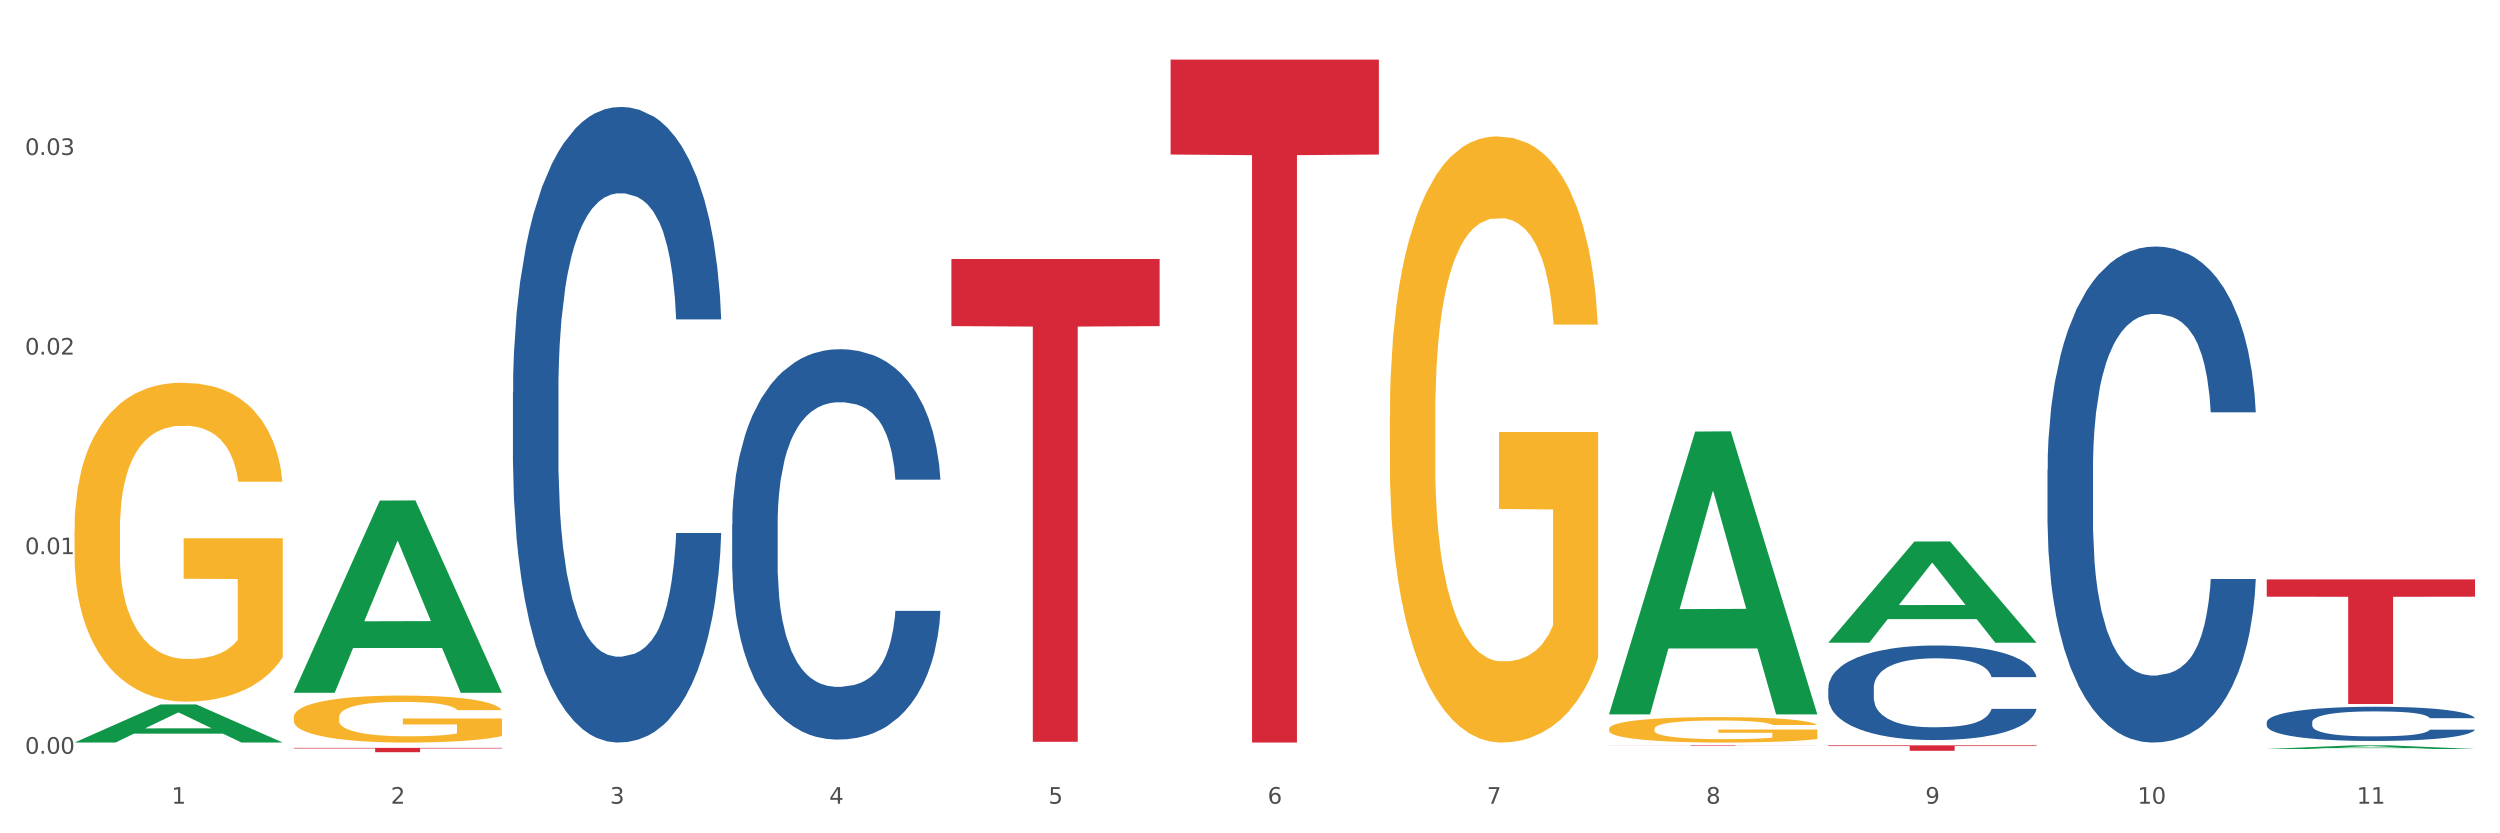 <?xml version="1.0" encoding="utf-8" standalone="no"?>
<!DOCTYPE svg PUBLIC "-//W3C//DTD SVG 1.1//EN"
  "http://www.w3.org/Graphics/SVG/1.1/DTD/svg11.dtd">
<svg xmlns:xlink="http://www.w3.org/1999/xlink" width="1080pt" height="360pt" viewBox="0 0 1080 360" xmlns="http://www.w3.org/2000/svg" version="1.1">
 <rect x="0" y="0" width="1080" height="360" fill="#333333" stroke="none"/>
 <defs>
  <style type="text/css">*{stroke-linejoin: round; stroke-linecap: butt}</style>
 </defs>
 <g id="figure_1">
  <g id="patch_1">
   <path d="M 0 360 
L 1080 360 
L 1080 0 
L 0 0 
z
" style="fill: #ffffff; stroke: #ffffff; stroke-linejoin: miter"/>
  </g>
  <g id="axes_1">
   <g id="matplotlib.axis_1">
    <g id="xtick_1">
     <g id="text_1">
      <!-- 1 -->
      <g style="fill: #4d4d4d" transform="translate(74.106 347.204) scale(0.096 -0.096)">
       <defs>
        <path id="DejaVuSans-31" d="M 794 531 
L 1825 531 
L 1825 4091 
L 703 3866 
L 703 4441 
L 1819 4666 
L 2450 4666 
L 2450 531 
L 3481 531 
L 3481 0 
L 794 0 
L 794 531 
z
" transform="scale(0.016)"/>
       </defs>
       <use xlink:href="#DejaVuSans-31"/>
      </g>
     </g>
    </g>
    <g id="xtick_2">
     <g id="text_2">
      <!-- 2 -->
      <g style="fill: #4d4d4d" transform="translate(168.812 347.204) scale(0.096 -0.096)">
       <defs>
        <path id="DejaVuSans-32" d="M 1228 531 
L 3431 531 
L 3431 0 
L 469 0 
L 469 531 
Q 828 903 1448 1529 
Q 2069 2156 2228 2338 
Q 2531 2678 2651 2914 
Q 2772 3150 2772 3378 
Q 2772 3750 2511 3984 
Q 2250 4219 1831 4219 
Q 1534 4219 1204 4116 
Q 875 4013 500 3803 
L 500 4441 
Q 881 4594 1212 4672 
Q 1544 4750 1819 4750 
Q 2544 4750 2975 4387 
Q 3406 4025 3406 3419 
Q 3406 3131 3298 2873 
Q 3191 2616 2906 2266 
Q 2828 2175 2409 1742 
Q 1991 1309 1228 531 
z
" transform="scale(0.016)"/>
       </defs>
       <use xlink:href="#DejaVuSans-32"/>
      </g>
     </g>
    </g>
    <g id="xtick_3">
     <g id="text_3">
      <!-- 3 -->
      <g style="fill: #4d4d4d" transform="translate(263.517 347.204) scale(0.096 -0.096)">
       <defs>
        <path id="DejaVuSans-33" d="M 2597 2516 
Q 3050 2419 3304 2112 
Q 3559 1806 3559 1356 
Q 3559 666 3084 287 
Q 2609 -91 1734 -91 
Q 1441 -91 1130 -33 
Q 819 25 488 141 
L 488 750 
Q 750 597 1062 519 
Q 1375 441 1716 441 
Q 2309 441 2620 675 
Q 2931 909 2931 1356 
Q 2931 1769 2642 2001 
Q 2353 2234 1838 2234 
L 1294 2234 
L 1294 2753 
L 1863 2753 
Q 2328 2753 2575 2939 
Q 2822 3125 2822 3475 
Q 2822 3834 2567 4026 
Q 2313 4219 1838 4219 
Q 1578 4219 1281 4162 
Q 984 4106 628 3988 
L 628 4550 
Q 988 4650 1302 4700 
Q 1616 4750 1894 4750 
Q 2613 4750 3031 4423 
Q 3450 4097 3450 3541 
Q 3450 3153 3228 2886 
Q 3006 2619 2597 2516 
z
" transform="scale(0.016)"/>
       </defs>
       <use xlink:href="#DejaVuSans-33"/>
      </g>
     </g>
    </g>
    <g id="xtick_4">
     <g id="text_4">
      <!-- 4 -->
      <g style="fill: #4d4d4d" transform="translate(358.223 347.204) scale(0.096 -0.096)">
       <defs>
        <path id="DejaVuSans-34" d="M 2419 4116 
L 825 1625 
L 2419 1625 
L 2419 4116 
z
M 2253 4666 
L 3047 4666 
L 3047 1625 
L 3713 1625 
L 3713 1100 
L 3047 1100 
L 3047 0 
L 2419 0 
L 2419 1100 
L 313 1100 
L 313 1709 
L 2253 4666 
z
" transform="scale(0.016)"/>
       </defs>
       <use xlink:href="#DejaVuSans-34"/>
      </g>
     </g>
    </g>
    <g id="xtick_5">
     <g id="text_5">
      <!-- 5 -->
      <g style="fill: #4d4d4d" transform="translate(452.928 347.204) scale(0.096 -0.096)">
       <defs>
        <path id="DejaVuSans-35" d="M 691 4666 
L 3169 4666 
L 3169 4134 
L 1269 4134 
L 1269 2991 
Q 1406 3038 1543 3061 
Q 1681 3084 1819 3084 
Q 2600 3084 3056 2656 
Q 3513 2228 3513 1497 
Q 3513 744 3044 326 
Q 2575 -91 1722 -91 
Q 1428 -91 1123 -41 
Q 819 9 494 109 
L 494 744 
Q 775 591 1075 516 
Q 1375 441 1709 441 
Q 2250 441 2565 725 
Q 2881 1009 2881 1497 
Q 2881 1984 2565 2268 
Q 2250 2553 1709 2553 
Q 1456 2553 1204 2497 
Q 953 2441 691 2322 
L 691 4666 
z
" transform="scale(0.016)"/>
       </defs>
       <use xlink:href="#DejaVuSans-35"/>
      </g>
     </g>
    </g>
    <g id="xtick_6">
     <g id="text_6">
      <!-- 6 -->
      <g style="fill: #4d4d4d" transform="translate(547.634 347.204) scale(0.096 -0.096)">
       <defs>
        <path id="DejaVuSans-36" d="M 2113 2584 
Q 1688 2584 1439 2293 
Q 1191 2003 1191 1497 
Q 1191 994 1439 701 
Q 1688 409 2113 409 
Q 2538 409 2786 701 
Q 3034 994 3034 1497 
Q 3034 2003 2786 2293 
Q 2538 2584 2113 2584 
z
M 3366 4563 
L 3366 3988 
Q 3128 4100 2886 4159 
Q 2644 4219 2406 4219 
Q 1781 4219 1451 3797 
Q 1122 3375 1075 2522 
Q 1259 2794 1537 2939 
Q 1816 3084 2150 3084 
Q 2853 3084 3261 2657 
Q 3669 2231 3669 1497 
Q 3669 778 3244 343 
Q 2819 -91 2113 -91 
Q 1303 -91 875 529 
Q 447 1150 447 2328 
Q 447 3434 972 4092 
Q 1497 4750 2381 4750 
Q 2619 4750 2861 4703 
Q 3103 4656 3366 4563 
z
" transform="scale(0.016)"/>
       </defs>
       <use xlink:href="#DejaVuSans-36"/>
      </g>
     </g>
    </g>
    <g id="xtick_7">
     <g id="text_7">
      <!-- 7 -->
      <g style="fill: #4d4d4d" transform="translate(642.339 347.204) scale(0.096 -0.096)">
       <defs>
        <path id="DejaVuSans-37" d="M 525 4666 
L 3525 4666 
L 3525 4397 
L 1831 0 
L 1172 0 
L 2766 4134 
L 525 4134 
L 525 4666 
z
" transform="scale(0.016)"/>
       </defs>
       <use xlink:href="#DejaVuSans-37"/>
      </g>
     </g>
    </g>
    <g id="xtick_8">
     <g id="text_8">
      <!-- 8 -->
      <g style="fill: #4d4d4d" transform="translate(737.044 347.204) scale(0.096 -0.096)">
       <defs>
        <path id="DejaVuSans-38" d="M 2034 2216 
Q 1584 2216 1326 1975 
Q 1069 1734 1069 1313 
Q 1069 891 1326 650 
Q 1584 409 2034 409 
Q 2484 409 2743 651 
Q 3003 894 3003 1313 
Q 3003 1734 2745 1975 
Q 2488 2216 2034 2216 
z
M 1403 2484 
Q 997 2584 770 2862 
Q 544 3141 544 3541 
Q 544 4100 942 4425 
Q 1341 4750 2034 4750 
Q 2731 4750 3128 4425 
Q 3525 4100 3525 3541 
Q 3525 3141 3298 2862 
Q 3072 2584 2669 2484 
Q 3125 2378 3379 2068 
Q 3634 1759 3634 1313 
Q 3634 634 3220 271 
Q 2806 -91 2034 -91 
Q 1263 -91 848 271 
Q 434 634 434 1313 
Q 434 1759 690 2068 
Q 947 2378 1403 2484 
z
M 1172 3481 
Q 1172 3119 1398 2916 
Q 1625 2713 2034 2713 
Q 2441 2713 2670 2916 
Q 2900 3119 2900 3481 
Q 2900 3844 2670 4047 
Q 2441 4250 2034 4250 
Q 1625 4250 1398 4047 
Q 1172 3844 1172 3481 
z
" transform="scale(0.016)"/>
       </defs>
       <use xlink:href="#DejaVuSans-38"/>
      </g>
     </g>
    </g>
    <g id="xtick_9">
     <g id="text_9">
      <!-- 9 -->
      <g style="fill: #4d4d4d" transform="translate(831.75 347.204) scale(0.096 -0.096)">
       <defs>
        <path id="DejaVuSans-39" d="M 703 97 
L 703 672 
Q 941 559 1184 500 
Q 1428 441 1663 441 
Q 2288 441 2617 861 
Q 2947 1281 2994 2138 
Q 2813 1869 2534 1725 
Q 2256 1581 1919 1581 
Q 1219 1581 811 2004 
Q 403 2428 403 3163 
Q 403 3881 828 4315 
Q 1253 4750 1959 4750 
Q 2769 4750 3195 4129 
Q 3622 3509 3622 2328 
Q 3622 1225 3098 567 
Q 2575 -91 1691 -91 
Q 1453 -91 1209 -44 
Q 966 3 703 97 
z
M 1959 2075 
Q 2384 2075 2632 2365 
Q 2881 2656 2881 3163 
Q 2881 3666 2632 3958 
Q 2384 4250 1959 4250 
Q 1534 4250 1286 3958 
Q 1038 3666 1038 3163 
Q 1038 2656 1286 2365 
Q 1534 2075 1959 2075 
z
" transform="scale(0.016)"/>
       </defs>
       <use xlink:href="#DejaVuSans-39"/>
      </g>
     </g>
    </g>
    <g id="xtick_10">
     <g id="text_10">
      <!-- 10 -->
      <g style="fill: #4d4d4d" transform="translate(923.401 347.204) scale(0.096 -0.096)">
       <defs>
        <path id="DejaVuSans-30" d="M 2034 4250 
Q 1547 4250 1301 3770 
Q 1056 3291 1056 2328 
Q 1056 1369 1301 889 
Q 1547 409 2034 409 
Q 2525 409 2770 889 
Q 3016 1369 3016 2328 
Q 3016 3291 2770 3770 
Q 2525 4250 2034 4250 
z
M 2034 4750 
Q 2819 4750 3233 4129 
Q 3647 3509 3647 2328 
Q 3647 1150 3233 529 
Q 2819 -91 2034 -91 
Q 1250 -91 836 529 
Q 422 1150 422 2328 
Q 422 3509 836 4129 
Q 1250 4750 2034 4750 
z
" transform="scale(0.016)"/>
       </defs>
       <use xlink:href="#DejaVuSans-31"/>
       <use xlink:href="#DejaVuSans-30" transform="translate(63.623 0)"/>
      </g>
     </g>
    </g>
    <g id="xtick_11">
     <g id="text_11">
      <!-- 11 -->
      <g style="fill: #4d4d4d" transform="translate(1018.107 347.204) scale(0.096 -0.096)">
       <use xlink:href="#DejaVuSans-31"/>
       <use xlink:href="#DejaVuSans-31" transform="translate(63.623 0)"/>
      </g>
     </g>
    </g>
    <g id="xtick_12"/>
    <g id="xtick_13"/>
    <g id="xtick_14"/>
    <g id="xtick_15"/>
    <g id="xtick_16"/>
    <g id="xtick_17"/>
    <g id="xtick_18"/>
    <g id="xtick_19"/>
    <g id="xtick_20"/>
    <g id="xtick_21"/>
   </g>
   <g id="matplotlib.axis_2">
    <g id="ytick_1">
     <g id="text_12">
      <!-- 0.00 -->
      <g style="fill: #4d4d4d" transform="translate(10.8 325.619) scale(0.096 -0.096)">
       <defs>
        <path id="DejaVuSans-2e" d="M 684 794 
L 1344 794 
L 1344 0 
L 684 0 
L 684 794 
z
" transform="scale(0.016)"/>
       </defs>
       <use xlink:href="#DejaVuSans-30"/>
       <use xlink:href="#DejaVuSans-2e" transform="translate(63.623 0)"/>
       <use xlink:href="#DejaVuSans-30" transform="translate(95.41 0)"/>
       <use xlink:href="#DejaVuSans-30" transform="translate(159.033 0)"/>
      </g>
     </g>
    </g>
    <g id="ytick_2">
     <g id="text_13">
      <!-- 0.01 -->
      <g style="fill: #4d4d4d" transform="translate(10.8 239.397) scale(0.096 -0.096)">
       <use xlink:href="#DejaVuSans-30"/>
       <use xlink:href="#DejaVuSans-2e" transform="translate(63.623 0)"/>
       <use xlink:href="#DejaVuSans-30" transform="translate(95.41 0)"/>
       <use xlink:href="#DejaVuSans-31" transform="translate(159.033 0)"/>
      </g>
     </g>
    </g>
    <g id="ytick_3">
     <g id="text_14">
      <!-- 0.02 -->
      <g style="fill: #4d4d4d" transform="translate(10.8 153.175) scale(0.096 -0.096)">
       <use xlink:href="#DejaVuSans-30"/>
       <use xlink:href="#DejaVuSans-2e" transform="translate(63.623 0)"/>
       <use xlink:href="#DejaVuSans-30" transform="translate(95.41 0)"/>
       <use xlink:href="#DejaVuSans-32" transform="translate(159.033 0)"/>
      </g>
     </g>
    </g>
    <g id="ytick_4">
     <g id="text_15">
      <!-- 0.03 -->
      <g style="fill: #4d4d4d" transform="translate(10.8 66.953) scale(0.096 -0.096)">
       <use xlink:href="#DejaVuSans-30"/>
       <use xlink:href="#DejaVuSans-2e" transform="translate(63.623 0)"/>
       <use xlink:href="#DejaVuSans-30" transform="translate(95.41 0)"/>
       <use xlink:href="#DejaVuSans-33" transform="translate(159.033 0)"/>
      </g>
     </g>
    </g>
    <g id="ytick_5"/>
    <g id="ytick_6"/>
    <g id="ytick_7"/>
    <g id="ytick_8"/>
   </g>
   <g id="PolyCollection_1">
    <path d="M 32.175 320.756 
L 32.268 320.741 
L 69.369 304.317 
L 84.766 304.301 
L 122.145 320.787 
L 104.337 320.787 
L 96.267 316.948 
L 57.96 316.948 
L 57.682 317.01 
L 49.891 320.787 
L 32.175 320.787 
L 32.175 320.756 
L 62.783 314.657 
L 91.444 314.642 
L 77.253 307.815 
L 77.067 307.784 
L 76.882 307.831 
L 62.691 314.642 
L 62.783 314.657 
L 32.175 320.756 
z
" clip-path="url(#p3177f61d3b)" style="fill: #109648"/>
    <path d="M 979.23 311.961 
L 979.336 311.947 
L 979.336 311.57 
L 979.655 311.057 
L 980.825 310.112 
L 982.314 309.397 
L 984.866 308.56 
L 986.249 308.209 
L 988.057 307.817 
L 991.779 307.183 
L 996.033 306.643 
L 999.01 306.346 
L 1001.244 306.157 
L 1006.242 305.82 
L 1009.114 305.671 
L 1012.091 305.55 
L 1014.644 305.469 
L 1018.898 305.375 
L 1022.301 305.334 
L 1026.236 305.321 
L 1029.532 305.334 
L 1033.893 305.388 
L 1040.273 305.55 
L 1042.719 305.644 
L 1046.016 305.806 
L 1049.419 306.022 
L 1052.184 306.238 
L 1055.375 306.549 
L 1058.672 306.954 
L 1061.862 307.467 
L 1064.095 307.939 
L 1065.903 308.438 
L 1067.498 309.046 
L 1068.668 309.707 
L 1069.2 310.26 
L 1049.738 310.26 
L 1049.207 309.761 
L 1048.143 309.221 
L 1047.08 308.857 
L 1045.91 308.56 
L 1044.102 308.222 
L 1042.507 308.006 
L 1039.848 307.75 
L 1037.402 307.588 
L 1035.381 307.494 
L 1032.935 307.413 
L 1027.724 307.332 
L 1024.002 307.332 
L 1021.663 307.359 
L 1018.791 307.426 
L 1016.345 307.521 
L 1013.474 307.682 
L 1011.24 307.858 
L 1009.007 308.087 
L 1007.731 308.249 
L 1005.817 308.546 
L 1004.541 308.789 
L 1002.839 309.208 
L 1001.882 309.505 
L 1000.18 310.274 
L 999.436 310.841 
L 999.117 311.232 
L 998.904 311.664 
L 998.904 313.77 
L 999.542 314.714 
L 1000.074 315.119 
L 1000.925 315.578 
L 1002.52 316.172 
L 1004.86 316.752 
L 1007.306 317.171 
L 1009.326 317.427 
L 1011.24 317.616 
L 1013.155 317.765 
L 1015.494 317.9 
L 1017.409 317.98 
L 1020.28 318.061 
L 1023.683 318.102 
L 1026.342 318.102 
L 1031.766 318.034 
L 1034.212 317.967 
L 1036.551 317.873 
L 1039.104 317.724 
L 1041.124 317.562 
L 1042.294 317.441 
L 1044.208 317.184 
L 1045.697 316.914 
L 1046.973 316.604 
L 1047.824 316.334 
L 1048.781 315.929 
L 1049.526 315.47 
L 1049.738 315.227 
L 1069.2 315.227 
L 1068.775 315.713 
L 1068.03 316.185 
L 1066.541 316.82 
L 1065.371 317.184 
L 1063.564 317.63 
L 1061.649 318.007 
L 1058.991 318.426 
L 1056.545 318.736 
L 1053.992 319.006 
L 1051.227 319.249 
L 1046.229 319.587 
L 1044.421 319.681 
L 1040.592 319.843 
L 1037.615 319.938 
L 1033.254 320.032 
L 1028.788 320.086 
L 1024.109 320.099 
L 1019.961 320.072 
L 1015.388 319.992 
L 1012.517 319.911 
L 1009.326 319.789 
L 1005.604 319.6 
L 1002.095 319.371 
L 998.798 319.101 
L 995.714 318.79 
L 992.842 318.439 
L 989.12 317.859 
L 986.355 317.292 
L 984.334 316.766 
L 982.952 316.32 
L 981.569 315.754 
L 980.825 315.362 
L 979.655 314.417 
L 979.23 313.54 
L 979.23 311.961 
z
" clip-path="url(#p3177f61d3b)" style="fill: #255c99"/>
    <path d="M 316.291 226.632 
L 316.398 226.478 
L 316.398 222.165 
L 316.717 216.312 
L 317.887 205.53 
L 319.376 197.366 
L 321.928 187.816 
L 323.31 183.812 
L 325.118 179.345 
L 328.84 172.106 
L 333.094 165.944 
L 336.072 162.556 
L 338.305 160.399 
L 343.304 156.549 
L 346.175 154.854 
L 349.153 153.468 
L 351.705 152.544 
L 355.959 151.466 
L 359.362 151.004 
L 363.297 150.85 
L 366.594 151.004 
L 370.954 151.62 
L 377.335 153.468 
L 379.781 154.546 
L 383.078 156.395 
L 386.481 158.859 
L 389.246 161.323 
L 392.436 164.866 
L 395.733 169.487 
L 398.924 175.34 
L 401.157 180.731 
L 402.965 186.43 
L 404.56 193.361 
L 405.73 200.909 
L 406.262 207.224 
L 386.8 207.224 
L 386.268 201.525 
L 385.205 195.364 
L 384.141 191.205 
L 382.971 187.816 
L 381.164 183.966 
L 379.568 181.501 
L 376.91 178.575 
L 374.464 176.726 
L 372.443 175.648 
L 369.997 174.724 
L 364.786 173.8 
L 361.064 173.8 
L 358.724 174.108 
L 355.853 174.878 
L 353.407 175.956 
L 350.535 177.805 
L 348.302 179.807 
L 346.069 182.425 
L 344.793 184.274 
L 342.878 187.662 
L 341.602 190.435 
L 339.901 195.21 
L 338.944 198.598 
L 337.242 207.378 
L 336.498 213.847 
L 336.178 218.314 
L 335.966 223.243 
L 335.966 247.272 
L 336.604 258.054 
L 337.136 262.674 
L 337.986 267.911 
L 339.582 274.689 
L 341.921 281.312 
L 344.367 286.087 
L 346.388 289.013 
L 348.302 291.17 
L 350.216 292.864 
L 352.556 294.404 
L 354.47 295.329 
L 357.342 296.253 
L 360.745 296.715 
L 363.403 296.715 
L 368.827 295.945 
L 371.273 295.174 
L 373.613 294.096 
L 376.165 292.402 
L 378.186 290.554 
L 379.356 289.167 
L 381.27 286.241 
L 382.759 283.16 
L 384.035 279.618 
L 384.886 276.537 
L 385.843 271.916 
L 386.587 266.679 
L 386.8 263.907 
L 406.262 263.907 
L 405.836 269.452 
L 405.092 274.843 
L 403.603 282.082 
L 402.433 286.241 
L 400.625 291.324 
L 398.711 295.637 
L 396.052 300.411 
L 393.606 303.954 
L 391.054 307.035 
L 388.289 309.807 
L 383.291 313.658 
L 381.483 314.736 
L 377.654 316.584 
L 374.676 317.663 
L 370.316 318.741 
L 365.849 319.357 
L 361.17 319.511 
L 357.023 319.203 
L 352.45 318.279 
L 349.578 317.355 
L 346.388 315.968 
L 342.666 313.812 
L 339.156 311.193 
L 335.859 308.113 
L 332.775 304.57 
L 329.904 300.565 
L 326.182 293.942 
L 323.417 287.473 
L 321.396 281.466 
L 320.014 276.383 
L 318.631 269.914 
L 317.887 265.447 
L 316.717 254.665 
L 316.291 244.653 
L 316.291 226.632 
z
" clip-path="url(#p3177f61d3b)" style="fill: #255c99"/>
    <path d="M 221.586 169.574 
L 221.692 169.323 
L 221.692 162.302 
L 222.011 152.773 
L 223.181 135.219 
L 224.67 121.928 
L 227.222 106.381 
L 228.605 99.861 
L 230.413 92.589 
L 234.135 80.803 
L 238.389 70.772 
L 241.367 65.255 
L 243.6 61.744 
L 248.598 55.475 
L 251.47 52.717 
L 254.447 50.46 
L 257 48.955 
L 261.254 47.2 
L 264.657 46.447 
L 268.592 46.197 
L 271.888 46.447 
L 276.249 47.451 
L 282.63 50.46 
L 285.076 52.215 
L 288.372 55.224 
L 291.775 59.237 
L 294.541 63.249 
L 297.731 69.017 
L 301.028 76.54 
L 304.218 86.069 
L 306.451 94.846 
L 308.259 104.124 
L 309.855 115.408 
L 311.024 127.696 
L 311.556 137.978 
L 292.095 137.978 
L 291.563 128.699 
L 290.499 118.668 
L 289.436 111.898 
L 288.266 106.381 
L 286.458 100.112 
L 284.863 96.099 
L 282.204 91.335 
L 279.758 88.326 
L 277.738 86.57 
L 275.292 85.066 
L 270.081 83.561 
L 266.358 83.561 
L 264.019 84.063 
L 261.147 85.316 
L 258.701 87.072 
L 255.83 90.081 
L 253.597 93.341 
L 251.363 97.604 
L 250.087 100.613 
L 248.173 106.13 
L 246.897 110.644 
L 245.195 118.418 
L 244.238 123.935 
L 242.536 138.228 
L 241.792 148.761 
L 241.473 156.033 
L 241.26 164.057 
L 241.26 203.177 
L 241.898 220.731 
L 242.43 228.254 
L 243.281 236.78 
L 244.876 247.814 
L 247.216 258.597 
L 249.662 266.37 
L 251.682 271.135 
L 253.597 274.646 
L 255.511 277.404 
L 257.851 279.912 
L 259.765 281.416 
L 262.636 282.921 
L 266.039 283.673 
L 268.698 283.673 
L 274.122 282.42 
L 276.568 281.166 
L 278.907 279.41 
L 281.46 276.652 
L 283.48 273.643 
L 284.65 271.386 
L 286.564 266.621 
L 288.053 261.606 
L 289.329 255.838 
L 290.18 250.823 
L 291.137 243.3 
L 291.882 234.774 
L 292.095 230.26 
L 311.556 230.26 
L 311.131 239.288 
L 310.386 248.064 
L 308.897 259.85 
L 307.728 266.621 
L 305.92 274.897 
L 304.005 281.918 
L 301.347 289.692 
L 298.901 295.459 
L 296.348 300.475 
L 293.583 304.989 
L 288.585 311.258 
L 286.777 313.013 
L 282.949 316.022 
L 279.971 317.778 
L 275.611 319.533 
L 271.144 320.536 
L 266.465 320.787 
L 262.317 320.285 
L 257.744 318.781 
L 254.873 317.276 
L 251.682 315.019 
L 247.96 311.509 
L 244.451 307.246 
L 241.154 302.23 
L 238.07 296.463 
L 235.198 289.943 
L 231.476 279.16 
L 228.711 268.627 
L 226.691 258.847 
L 225.308 250.572 
L 223.926 240.04 
L 223.181 232.768 
L 222.011 215.214 
L 221.586 198.914 
L 221.586 169.574 
z
" clip-path="url(#p3177f61d3b)" style="fill: #255c99"/>
    <path d="M 695.113 322.043 
L 785.084 322.043 
L 785.084 322.076 
L 749.692 322.077 
L 749.692 322.283 
L 730.291 322.283 
L 730.291 322.077 
L 695.113 322.076 
L 695.113 322.043 
L 695.113 322.043 
z
" clip-path="url(#p3177f61d3b)" style="fill: #d62839"/>
    <path d="M 789.819 321.972 
L 879.789 321.972 
L 879.789 322.3 
L 844.398 322.302 
L 844.398 324.332 
L 824.997 324.332 
L 824.997 322.302 
L 789.819 322.3 
L 789.819 321.974 
L 789.819 321.972 
z
" clip-path="url(#p3177f61d3b)" style="fill: #d62839"/>
    <path d="M 979.23 250.29 
L 1069.2 250.29 
L 1069.2 257.773 
L 1033.809 257.823 
L 1033.809 304.136 
L 1014.408 304.136 
L 1014.408 257.823 
L 979.23 257.773 
L 979.23 250.34 
L 979.23 250.29 
z
" clip-path="url(#p3177f61d3b)" style="fill: #d62839"/>
    <path d="M 505.702 25.759 
L 595.673 25.759 
L 595.673 66.759 
L 560.281 67.036 
L 560.281 320.787 
L 540.88 320.787 
L 540.88 67.036 
L 505.702 66.759 
L 505.702 26.037 
L 505.702 25.759 
z
" clip-path="url(#p3177f61d3b)" style="fill: #d62839"/>
    <path d="M 410.997 111.902 
L 500.967 111.902 
L 500.967 140.884 
L 465.576 141.08 
L 465.576 320.453 
L 446.175 320.453 
L 446.175 141.08 
L 410.997 140.884 
L 410.997 112.098 
L 410.997 111.902 
z
" clip-path="url(#p3177f61d3b)" style="fill: #d62839"/>
    <path d="M 126.88 323.08 
L 216.851 323.08 
L 216.851 323.34 
L 181.46 323.342 
L 181.46 324.95 
L 162.058 324.95 
L 162.058 323.342 
L 126.88 323.34 
L 126.88 323.082 
L 126.88 323.08 
z
" clip-path="url(#p3177f61d3b)" style="fill: #d62839"/>
    <path d="M 884.524 202.783 
L 884.631 202.587 
L 884.631 197.107 
L 884.95 189.671 
L 886.12 175.972 
L 887.608 165.6 
L 890.161 153.467 
L 891.543 148.379 
L 893.351 142.704 
L 897.073 133.506 
L 901.327 125.679 
L 904.305 121.373 
L 906.538 118.633 
L 911.537 113.741 
L 914.408 111.588 
L 917.386 109.827 
L 919.938 108.653 
L 924.192 107.283 
L 927.595 106.696 
L 931.53 106.5 
L 934.827 106.696 
L 939.187 107.479 
L 945.568 109.827 
L 948.014 111.197 
L 951.311 113.545 
L 954.714 116.677 
L 957.479 119.808 
L 960.669 124.309 
L 963.966 130.18 
L 967.157 137.616 
L 969.39 144.465 
L 971.198 151.706 
L 972.793 160.512 
L 973.963 170.101 
L 974.495 178.125 
L 955.033 178.125 
L 954.501 170.884 
L 953.438 163.056 
L 952.374 157.773 
L 951.204 153.467 
L 949.396 148.575 
L 947.801 145.444 
L 945.143 141.726 
L 942.697 139.377 
L 940.676 138.007 
L 938.23 136.833 
L 933.019 135.659 
L 929.297 135.659 
L 926.957 136.05 
L 924.086 137.029 
L 921.64 138.399 
L 918.768 140.747 
L 916.535 143.291 
L 914.302 146.618 
L 913.026 148.966 
L 911.111 153.272 
L 909.835 156.794 
L 908.134 162.861 
L 907.176 167.166 
L 905.475 178.321 
L 904.73 186.54 
L 904.411 192.215 
L 904.199 198.477 
L 904.199 229.006 
L 904.837 242.704 
L 905.368 248.575 
L 906.219 255.229 
L 907.814 263.84 
L 910.154 272.254 
L 912.6 278.321 
L 914.621 282.039 
L 916.535 284.779 
L 918.449 286.932 
L 920.789 288.889 
L 922.703 290.063 
L 925.575 291.237 
L 928.978 291.824 
L 931.636 291.824 
L 937.06 290.846 
L 939.506 289.867 
L 941.846 288.497 
L 944.398 286.345 
L 946.419 283.996 
L 947.589 282.235 
L 949.503 278.517 
L 950.992 274.603 
L 952.268 270.102 
L 953.119 266.188 
L 954.076 260.317 
L 954.82 253.663 
L 955.033 250.141 
L 974.495 250.141 
L 974.069 257.186 
L 973.325 264.035 
L 971.836 273.233 
L 970.666 278.517 
L 968.858 284.975 
L 966.944 290.454 
L 964.285 296.521 
L 961.839 301.022 
L 959.287 304.936 
L 956.522 308.458 
L 951.523 313.351 
L 949.715 314.72 
L 945.887 317.069 
L 942.909 318.439 
L 938.549 319.808 
L 934.082 320.591 
L 929.403 320.787 
L 925.256 320.396 
L 920.683 319.221 
L 917.811 318.047 
L 914.621 316.286 
L 910.899 313.546 
L 907.389 310.219 
L 904.092 306.305 
L 901.008 301.804 
L 898.137 296.716 
L 894.415 288.302 
L 891.65 280.082 
L 889.629 272.45 
L 888.246 265.992 
L 886.864 257.773 
L 886.12 252.098 
L 884.95 238.399 
L 884.524 225.679 
L 884.524 202.783 
z
" clip-path="url(#p3177f61d3b)" style="fill: #255c99"/>
    <path d="M 789.819 297.21 
L 789.925 297.172 
L 789.925 296.128 
L 790.244 294.71 
L 791.414 292.098 
L 792.903 290.121 
L 795.455 287.808 
L 796.838 286.838 
L 798.646 285.756 
L 802.368 284.002 
L 806.622 282.51 
L 809.6 281.689 
L 811.833 281.167 
L 816.831 280.234 
L 819.703 279.824 
L 822.68 279.488 
L 825.233 279.264 
L 829.487 279.003 
L 832.89 278.891 
L 836.825 278.854 
L 840.121 278.891 
L 844.482 279.04 
L 850.862 279.488 
L 853.308 279.749 
L 856.605 280.197 
L 860.008 280.794 
L 862.773 281.391 
L 865.964 282.249 
L 869.261 283.368 
L 872.451 284.786 
L 874.684 286.092 
L 876.492 287.472 
L 878.087 289.151 
L 879.257 290.979 
L 879.789 292.509 
L 860.327 292.509 
L 859.796 291.128 
L 858.732 289.636 
L 857.669 288.629 
L 856.499 287.808 
L 854.691 286.875 
L 853.096 286.278 
L 850.437 285.569 
L 847.991 285.122 
L 845.97 284.86 
L 843.524 284.637 
L 838.313 284.413 
L 834.591 284.413 
L 832.252 284.487 
L 829.38 284.674 
L 826.934 284.935 
L 824.063 285.383 
L 821.83 285.868 
L 819.596 286.502 
L 818.32 286.95 
L 816.406 287.77 
L 815.13 288.442 
L 813.428 289.599 
L 812.471 290.419 
L 810.769 292.546 
L 810.025 294.113 
L 809.706 295.195 
L 809.493 296.389 
L 809.493 302.209 
L 810.131 304.82 
L 810.663 305.94 
L 811.514 307.208 
L 813.109 308.85 
L 815.449 310.454 
L 817.895 311.611 
L 819.915 312.319 
L 821.83 312.842 
L 823.744 313.252 
L 826.083 313.625 
L 827.998 313.849 
L 830.869 314.073 
L 834.272 314.185 
L 836.931 314.185 
L 842.355 313.998 
L 844.801 313.812 
L 847.14 313.551 
L 849.693 313.14 
L 851.713 312.693 
L 852.883 312.357 
L 854.797 311.648 
L 856.286 310.902 
L 857.562 310.044 
L 858.413 309.298 
L 859.37 308.178 
L 860.115 306.91 
L 860.327 306.238 
L 879.789 306.238 
L 879.364 307.581 
L 878.619 308.887 
L 877.13 310.641 
L 875.961 311.648 
L 874.153 312.879 
L 872.238 313.924 
L 869.58 315.08 
L 867.134 315.938 
L 864.581 316.685 
L 861.816 317.356 
L 856.818 318.289 
L 855.01 318.55 
L 851.181 318.998 
L 848.204 319.259 
L 843.843 319.52 
L 839.377 319.669 
L 834.698 319.707 
L 830.55 319.632 
L 825.977 319.408 
L 823.106 319.184 
L 819.915 318.848 
L 816.193 318.326 
L 812.684 317.692 
L 809.387 316.946 
L 806.303 316.088 
L 803.431 315.118 
L 799.709 313.513 
L 796.944 311.946 
L 794.924 310.491 
L 793.541 309.26 
L 792.158 307.693 
L 791.414 306.611 
L 790.244 304 
L 789.819 301.575 
L 789.819 297.21 
z
" clip-path="url(#p3177f61d3b)" style="fill: #255c99"/>
    <path d="M 32.175 229.009 
L 32.281 228.883 
L 32.281 224.354 
L 32.494 220.453 
L 33.556 211.017 
L 35.149 203.216 
L 36.318 199.064 
L 37.486 195.667 
L 38.867 192.27 
L 40.567 188.747 
L 43.647 183.589 
L 45.559 180.946 
L 47.896 178.178 
L 52.145 174.152 
L 55.225 171.887 
L 58.412 170 
L 63.617 167.735 
L 67.016 166.729 
L 70.627 165.974 
L 74.983 165.471 
L 78.275 165.345 
L 85.499 165.722 
L 91.659 166.855 
L 94.634 167.735 
L 98.458 169.245 
L 100.476 170.252 
L 103.769 172.265 
L 107.168 174.907 
L 109.505 177.172 
L 113.01 181.45 
L 115.666 185.728 
L 118.109 191.012 
L 119.383 194.661 
L 120.339 198.058 
L 121.189 201.958 
L 122.039 208.123 
L 102.919 208.123 
L 102.175 203.72 
L 101.007 199.568 
L 99.307 195.541 
L 97.82 193.025 
L 95.271 189.88 
L 92.934 187.866 
L 90.491 186.357 
L 87.517 185.098 
L 85.18 184.469 
L 81.887 183.966 
L 75.407 184.092 
L 71.052 185.098 
L 68.078 186.357 
L 66.166 187.489 
L 64.467 188.747 
L 62.555 190.509 
L 60.324 193.151 
L 58.731 195.541 
L 57.137 198.561 
L 55.863 201.581 
L 54.694 205.104 
L 53.738 208.878 
L 52.995 212.779 
L 52.357 217.56 
L 51.826 225.486 
L 51.826 242.723 
L 52.039 246.624 
L 52.57 251.782 
L 53.207 255.683 
L 54.269 260.338 
L 55.225 263.483 
L 57.031 268.013 
L 59.049 271.788 
L 60.643 274.178 
L 62.236 276.191 
L 64.998 278.959 
L 68.078 281.224 
L 70.734 282.608 
L 74.345 283.866 
L 76.788 284.369 
L 78.913 284.621 
L 84.118 284.621 
L 87.835 284.244 
L 91.978 283.363 
L 95.165 282.23 
L 97.82 280.846 
L 100.795 278.582 
L 102.707 276.443 
L 102.707 250.147 
L 79.338 250.021 
L 79.338 232.532 
L 122.145 232.532 
L 122.145 283.866 
L 120.339 286.508 
L 118.321 288.899 
L 116.197 291.038 
L 113.01 293.68 
L 109.186 296.196 
L 105.787 297.958 
L 102.175 299.468 
L 97.927 300.852 
L 92.403 302.11 
L 89.004 302.613 
L 84.755 302.991 
L 79.763 303.116 
L 75.407 302.865 
L 71.159 302.236 
L 66.697 301.103 
L 62.342 299.468 
L 59.049 297.832 
L 55.756 295.819 
L 52.251 293.177 
L 49.489 290.66 
L 47.365 288.396 
L 45.028 285.502 
L 42.479 281.727 
L 40.567 278.33 
L 38.867 274.807 
L 37.061 270.278 
L 35.787 266.377 
L 34.512 261.47 
L 33.768 257.822 
L 32.919 252.16 
L 32.281 244.233 
L 32.175 229.009 
z
" clip-path="url(#p3177f61d3b)" style="fill: #f7b32b"/>
    <path d="M 695.113 314.873 
L 695.22 314.863 
L 695.22 314.502 
L 695.432 314.191 
L 696.494 313.438 
L 698.088 312.815 
L 699.256 312.484 
L 700.424 312.213 
L 701.805 311.942 
L 703.505 311.661 
L 706.585 311.249 
L 708.497 311.038 
L 710.834 310.817 
L 715.083 310.496 
L 718.164 310.315 
L 721.35 310.165 
L 726.555 309.984 
L 729.954 309.904 
L 733.566 309.843 
L 737.921 309.803 
L 741.214 309.793 
L 748.437 309.823 
L 754.598 309.914 
L 757.572 309.984 
L 761.396 310.104 
L 763.414 310.185 
L 766.707 310.345 
L 770.106 310.556 
L 772.443 310.737 
L 775.948 311.078 
L 778.604 311.42 
L 781.047 311.841 
L 782.322 312.133 
L 783.278 312.404 
L 784.128 312.715 
L 784.977 313.207 
L 765.857 313.207 
L 765.114 312.855 
L 763.945 312.524 
L 762.246 312.203 
L 760.759 312.002 
L 758.209 311.751 
L 755.872 311.59 
L 753.429 311.47 
L 750.455 311.369 
L 748.118 311.319 
L 744.825 311.279 
L 738.346 311.289 
L 733.991 311.369 
L 731.016 311.47 
L 729.104 311.56 
L 727.405 311.661 
L 725.493 311.801 
L 723.262 312.012 
L 721.669 312.203 
L 720.076 312.444 
L 718.801 312.685 
L 717.632 312.966 
L 716.676 313.267 
L 715.933 313.578 
L 715.296 313.96 
L 714.764 314.592 
L 714.764 315.968 
L 714.977 316.279 
L 715.508 316.691 
L 716.145 317.002 
L 717.208 317.373 
L 718.164 317.624 
L 719.969 317.986 
L 721.988 318.287 
L 723.581 318.478 
L 725.174 318.638 
L 727.936 318.859 
L 731.016 319.04 
L 733.672 319.15 
L 737.284 319.251 
L 739.727 319.291 
L 741.851 319.311 
L 747.056 319.311 
L 750.774 319.281 
L 754.916 319.211 
L 758.103 319.12 
L 760.759 319.01 
L 763.733 318.829 
L 765.645 318.658 
L 765.645 316.56 
L 742.276 316.55 
L 742.276 315.155 
L 785.084 315.155 
L 785.084 319.251 
L 783.278 319.462 
L 781.26 319.652 
L 779.135 319.823 
L 775.948 320.034 
L 772.124 320.235 
L 768.725 320.375 
L 765.114 320.496 
L 760.865 320.606 
L 755.341 320.707 
L 751.942 320.747 
L 747.693 320.777 
L 742.701 320.787 
L 738.346 320.767 
L 734.097 320.717 
L 729.636 320.626 
L 725.28 320.496 
L 721.988 320.365 
L 718.695 320.205 
L 715.189 319.994 
L 712.428 319.793 
L 710.303 319.612 
L 707.966 319.381 
L 705.417 319.08 
L 703.505 318.809 
L 701.805 318.528 
L 700 318.167 
L 698.725 317.855 
L 697.45 317.464 
L 696.707 317.173 
L 695.857 316.721 
L 695.22 316.088 
L 695.113 314.873 
z
" clip-path="url(#p3177f61d3b)" style="fill: #f7b32b"/>
    <path d="M 600.408 179.925 
L 600.514 179.686 
L 600.514 171.076 
L 600.727 163.662 
L 601.789 145.726 
L 603.382 130.898 
L 604.551 123.006 
L 605.719 116.549 
L 607.1 110.091 
L 608.799 103.395 
L 611.88 93.59 
L 613.792 88.568 
L 616.129 83.306 
L 620.378 75.653 
L 623.458 71.348 
L 626.645 67.761 
L 631.85 63.456 
L 635.249 61.543 
L 638.86 60.108 
L 643.215 59.151 
L 646.508 58.912 
L 653.731 59.63 
L 659.892 61.782 
L 662.867 63.456 
L 666.691 66.326 
L 668.709 68.239 
L 672.002 72.066 
L 675.401 77.088 
L 677.738 81.393 
L 681.243 89.524 
L 683.899 97.655 
L 686.342 107.7 
L 687.616 114.635 
L 688.572 121.093 
L 689.422 128.506 
L 690.272 140.225 
L 671.152 140.225 
L 670.408 131.855 
L 669.24 123.962 
L 667.54 116.309 
L 666.053 111.526 
L 663.504 105.548 
L 661.167 101.721 
L 658.724 98.851 
L 655.75 96.46 
L 653.413 95.264 
L 650.12 94.307 
L 643.64 94.546 
L 639.285 96.46 
L 636.311 98.851 
L 634.399 101.004 
L 632.699 103.395 
L 630.787 106.743 
L 628.557 111.766 
L 626.963 116.309 
L 625.37 122.049 
L 624.095 127.789 
L 622.927 134.485 
L 621.971 141.66 
L 621.227 149.074 
L 620.59 158.162 
L 620.059 173.228 
L 620.059 205.993 
L 620.271 213.406 
L 620.803 223.212 
L 621.44 230.626 
L 622.502 239.474 
L 623.458 245.453 
L 625.264 254.063 
L 627.282 261.237 
L 628.875 265.781 
L 630.469 269.608 
L 633.231 274.869 
L 636.311 279.174 
L 638.967 281.805 
L 642.578 284.196 
L 645.021 285.153 
L 647.146 285.631 
L 652.351 285.631 
L 656.068 284.914 
L 660.211 283.24 
L 663.398 281.087 
L 666.053 278.457 
L 669.027 274.152 
L 670.939 270.086 
L 670.939 220.103 
L 647.571 219.864 
L 647.571 186.621 
L 690.378 186.621 
L 690.378 284.196 
L 688.572 289.219 
L 686.554 293.762 
L 684.43 297.828 
L 681.243 302.85 
L 677.419 307.633 
L 674.02 310.982 
L 670.408 313.851 
L 666.159 316.482 
L 660.636 318.874 
L 657.237 319.83 
L 652.988 320.548 
L 647.995 320.787 
L 643.64 320.309 
L 639.391 319.113 
L 634.93 316.96 
L 630.575 313.851 
L 627.282 310.742 
L 623.989 306.916 
L 620.484 301.894 
L 617.722 297.111 
L 615.598 292.806 
L 613.261 287.305 
L 610.711 280.131 
L 608.799 273.673 
L 607.1 266.977 
L 605.294 258.368 
L 604.019 250.954 
L 602.745 241.627 
L 602.001 234.691 
L 601.151 223.929 
L 600.514 208.862 
L 600.408 179.925 
z
" clip-path="url(#p3177f61d3b)" style="fill: #f7b32b"/>
    <path d="M 126.88 309.867 
L 126.987 309.848 
L 126.987 309.181 
L 127.199 308.606 
L 128.261 307.216 
L 129.855 306.066 
L 131.023 305.455 
L 132.192 304.954 
L 133.572 304.453 
L 135.272 303.934 
L 138.352 303.174 
L 140.264 302.785 
L 142.601 302.377 
L 146.85 301.784 
L 149.931 301.45 
L 153.117 301.172 
L 158.322 300.838 
L 161.721 300.69 
L 165.333 300.579 
L 169.688 300.504 
L 172.981 300.486 
L 180.204 300.542 
L 186.365 300.708 
L 189.339 300.838 
L 193.163 301.061 
L 195.181 301.209 
L 198.474 301.506 
L 201.873 301.895 
L 204.21 302.229 
L 207.716 302.859 
L 210.371 303.489 
L 212.814 304.268 
L 214.089 304.806 
L 215.045 305.306 
L 215.895 305.881 
L 216.744 306.789 
L 197.624 306.789 
L 196.881 306.141 
L 195.712 305.529 
L 194.013 304.935 
L 192.526 304.565 
L 189.976 304.101 
L 187.64 303.805 
L 185.196 303.582 
L 182.222 303.397 
L 179.885 303.304 
L 176.592 303.23 
L 170.113 303.248 
L 165.758 303.397 
L 162.784 303.582 
L 160.872 303.749 
L 159.172 303.934 
L 157.26 304.194 
L 155.029 304.583 
L 153.436 304.935 
L 151.843 305.38 
L 150.568 305.825 
L 149.4 306.344 
L 148.444 306.901 
L 147.7 307.475 
L 147.063 308.18 
L 146.532 309.348 
L 146.532 311.888 
L 146.744 312.463 
L 147.275 313.223 
L 147.912 313.797 
L 148.975 314.483 
L 149.931 314.947 
L 151.736 315.614 
L 153.755 316.171 
L 155.348 316.523 
L 156.941 316.819 
L 159.703 317.227 
L 162.784 317.561 
L 165.439 317.765 
L 169.051 317.95 
L 171.494 318.025 
L 173.618 318.062 
L 178.823 318.062 
L 182.541 318.006 
L 186.684 317.876 
L 189.87 317.709 
L 192.526 317.505 
L 195.5 317.172 
L 197.412 316.857 
L 197.412 312.982 
L 174.043 312.963 
L 174.043 310.386 
L 216.851 310.386 
L 216.851 317.95 
L 215.045 318.34 
L 213.027 318.692 
L 210.902 319.007 
L 207.716 319.396 
L 203.892 319.767 
L 200.492 320.027 
L 196.881 320.249 
L 192.632 320.453 
L 187.108 320.639 
L 183.709 320.713 
L 179.46 320.768 
L 174.468 320.787 
L 170.113 320.75 
L 165.864 320.657 
L 161.403 320.49 
L 157.048 320.249 
L 153.755 320.008 
L 150.462 319.712 
L 146.956 319.322 
L 144.195 318.952 
L 142.07 318.618 
L 139.733 318.191 
L 137.184 317.635 
L 135.272 317.135 
L 133.572 316.616 
L 131.767 315.948 
L 130.492 315.373 
L 129.217 314.65 
L 128.474 314.113 
L 127.624 313.278 
L 126.987 312.11 
L 126.88 309.867 
z
" clip-path="url(#p3177f61d3b)" style="fill: #f7b32b"/>
    <path d="M 979.23 323.56 
L 979.323 323.559 
L 1016.424 321.973 
L 1031.821 321.972 
L 1069.2 323.563 
L 1051.391 323.563 
L 1043.322 323.193 
L 1005.015 323.193 
L 1004.737 323.199 
L 996.946 323.563 
L 979.23 323.563 
L 979.23 323.56 
L 1009.838 322.972 
L 1038.499 322.97 
L 1024.308 322.311 
L 1024.122 322.308 
L 1023.937 322.313 
L 1009.745 322.97 
L 1009.838 322.972 
L 979.23 323.56 
z
" clip-path="url(#p3177f61d3b)" style="fill: #109648"/>
    <path d="M 789.819 277.587 
L 789.912 277.546 
L 827.013 233.931 
L 842.41 233.89 
L 879.789 277.669 
L 861.981 277.669 
L 853.911 267.474 
L 815.604 267.474 
L 815.326 267.639 
L 807.535 277.669 
L 789.819 277.669 
L 789.819 277.587 
L 820.427 261.39 
L 849.088 261.349 
L 834.897 243.221 
L 834.711 243.139 
L 834.526 243.262 
L 820.335 261.349 
L 820.427 261.39 
L 789.819 277.587 
z
" clip-path="url(#p3177f61d3b)" style="fill: #109648"/>
    <path d="M 695.113 308.379 
L 695.206 308.264 
L 732.307 186.433 
L 747.704 186.318 
L 785.084 308.608 
L 767.275 308.608 
L 759.206 280.131 
L 720.899 280.131 
L 720.62 280.591 
L 712.829 308.608 
L 695.113 308.608 
L 695.113 308.379 
L 725.722 263.137 
L 754.382 263.022 
L 740.191 212.383 
L 740.006 212.154 
L 739.82 212.498 
L 725.629 263.022 
L 725.722 263.137 
L 695.113 308.379 
z
" clip-path="url(#p3177f61d3b)" style="fill: #109648"/>
    <path d="M 126.88 299.145 
L 126.973 299.067 
L 164.074 216.246 
L 179.471 216.168 
L 216.851 299.301 
L 199.042 299.301 
L 190.973 279.942 
L 152.666 279.942 
L 152.387 280.255 
L 144.596 299.301 
L 126.88 299.301 
L 126.88 299.145 
L 157.489 268.39 
L 186.15 268.312 
L 171.958 233.888 
L 171.773 233.731 
L 171.587 233.966 
L 157.396 268.312 
L 157.489 268.39 
L 126.88 299.145 
z
" clip-path="url(#p3177f61d3b)" style="fill: #109648"/>
   </g>
  </g>
 </g>
 <defs>
  <clipPath id="p3177f61d3b">
   <rect x="32.175" y="10.8" width="1037.025" height="329.109"/>
  </clipPath>
 </defs>
</svg>
